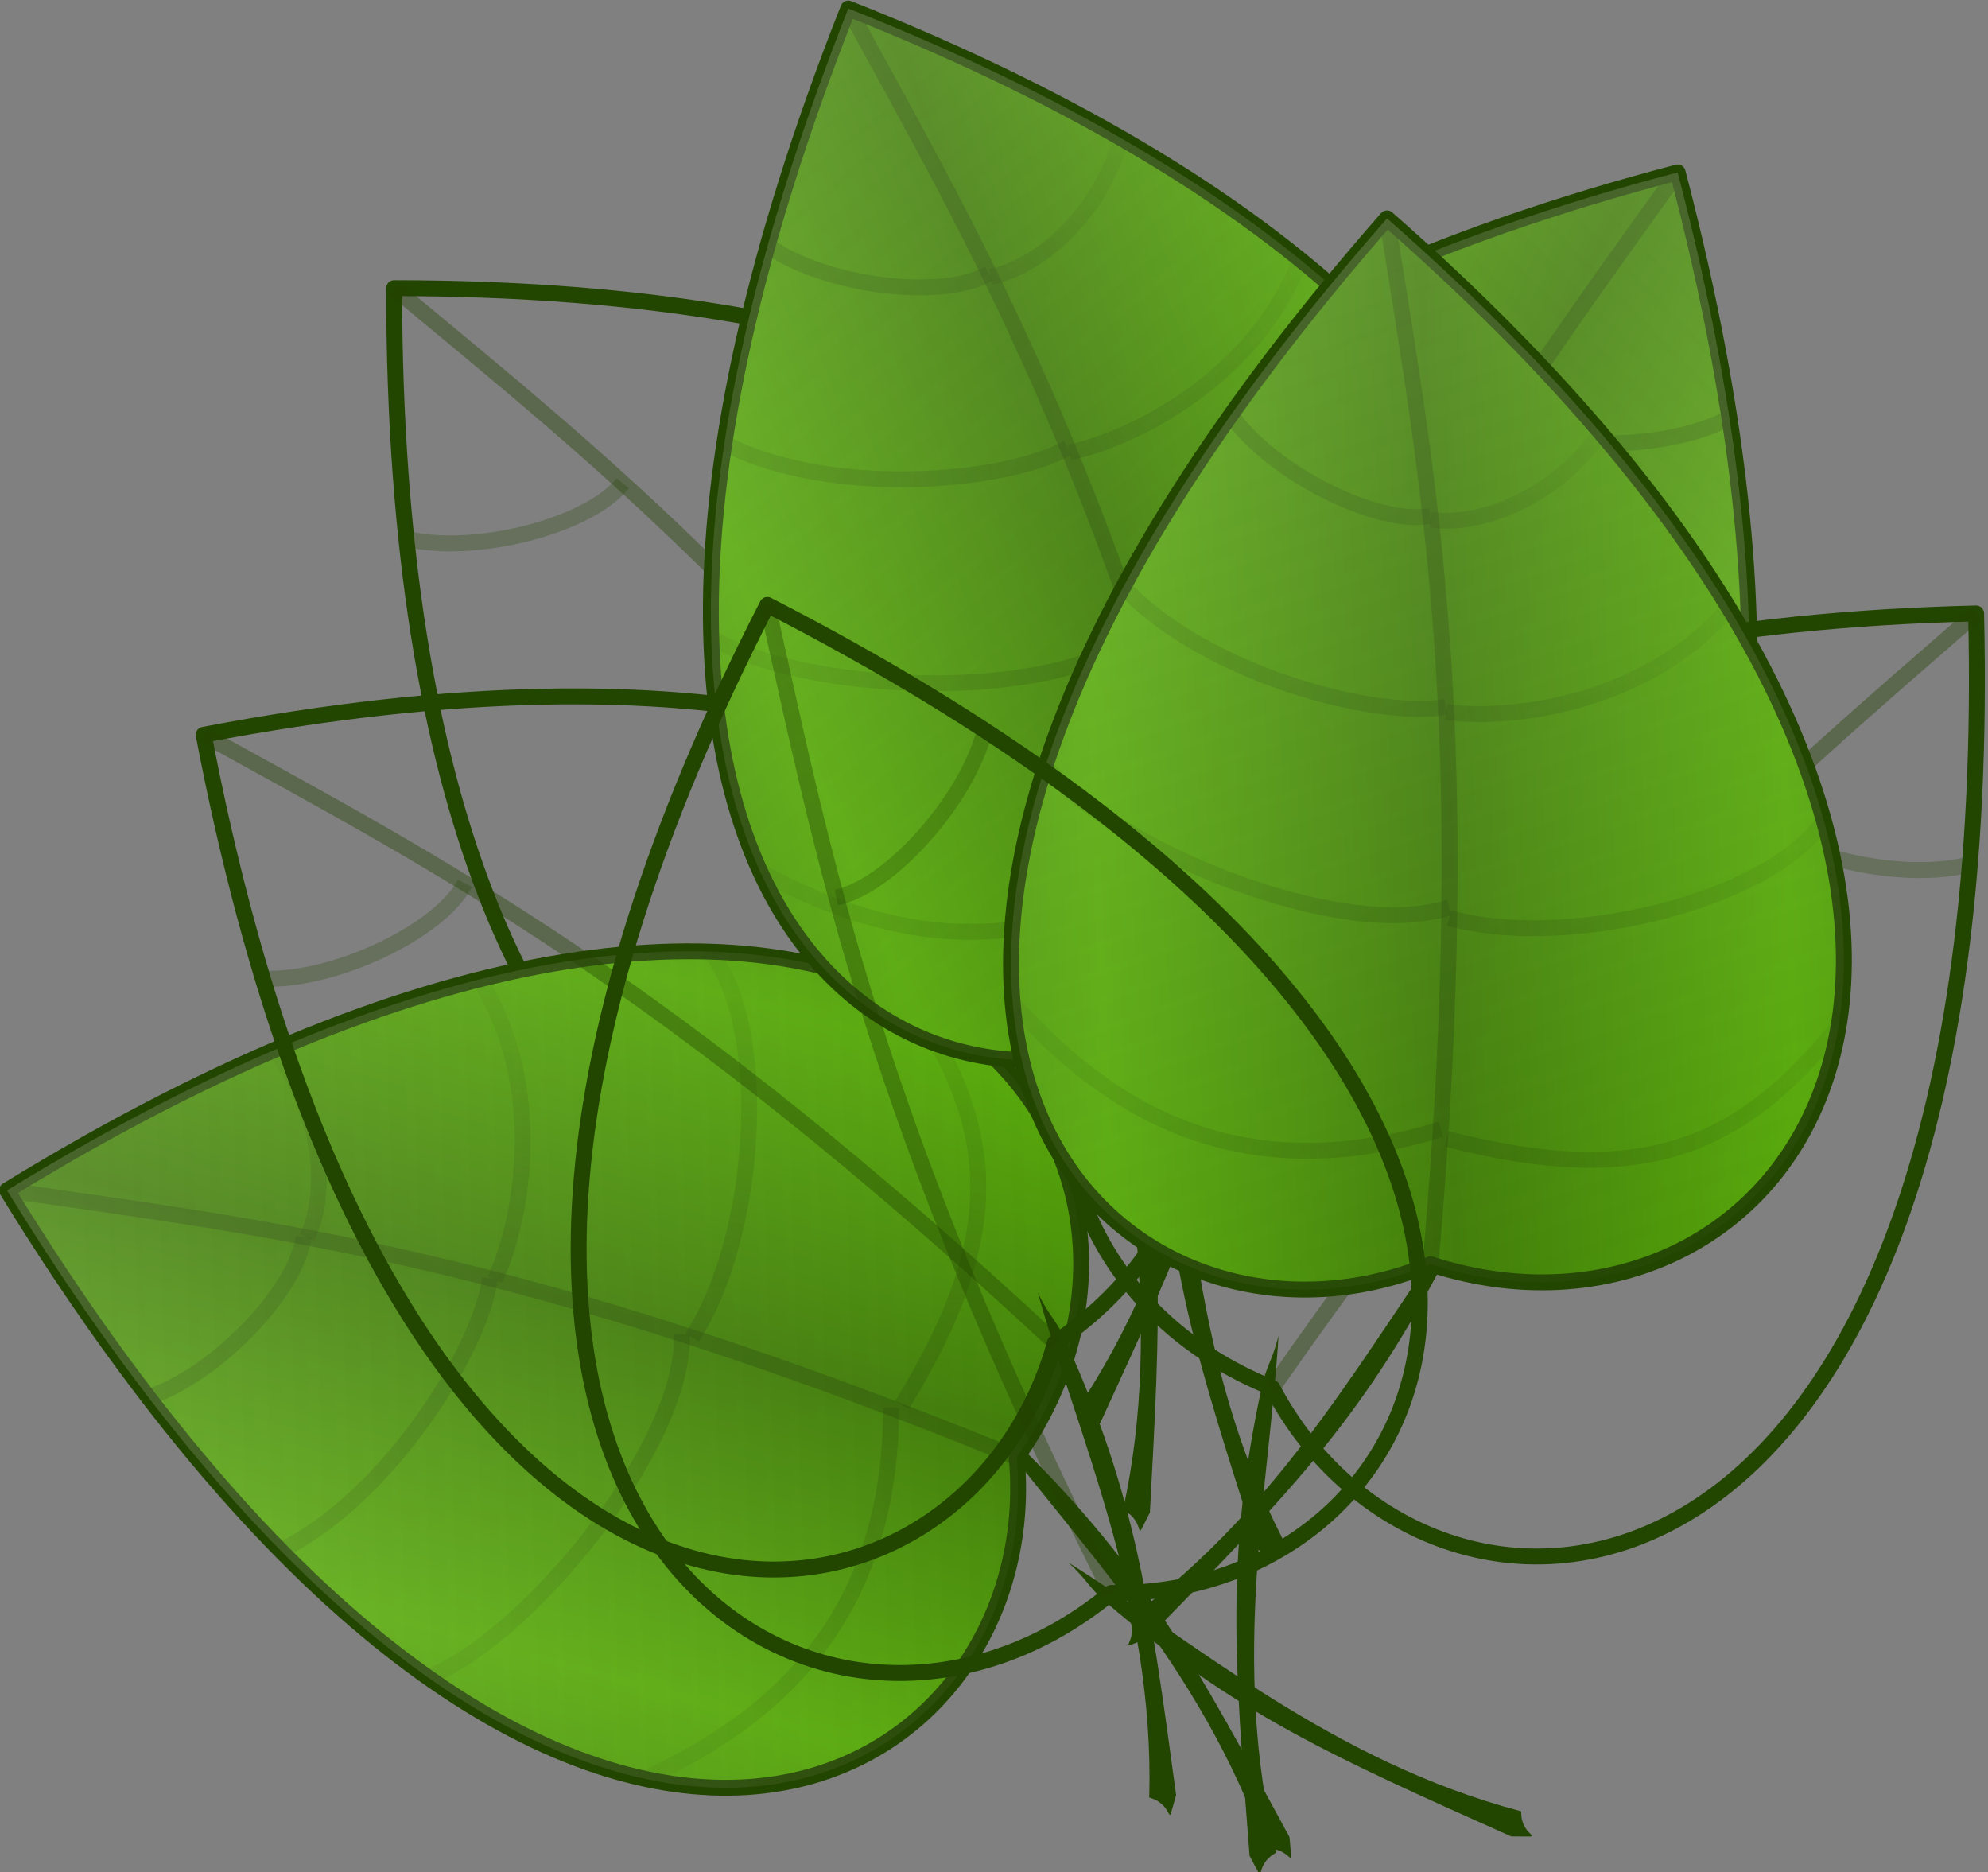 <?xml version="1.0" encoding="UTF-8" standalone="no"?>
<!-- Created with Inkscape (http://www.inkscape.org/) -->
<svg
    xmlns:inkscape="http://www.inkscape.org/namespaces/inkscape"
    xmlns:rdf="http://www.w3.org/1999/02/22-rdf-syntax-ns#"
    xmlns="http://www.w3.org/2000/svg"
    xmlns:sodipodi="http://sodipodi.sourceforge.net/DTD/sodipodi-0.dtd"
    xmlns:cc="http://web.resource.org/cc/"
    xmlns:xlink="http://www.w3.org/1999/xlink"
    xmlns:dc="http://purl.org/dc/elements/1.1/"
    xmlns:svg="http://www.w3.org/2000/svg"
    xmlns:ns1="http://sozi.baierouge.fr"
    id="svg3358"
    sodipodi:docname="leaves.svg"
    viewBox="0 0 418.66 394.28"
    sodipodi:version="0.32"
    version="1.0"
    inkscape:output_extension="org.inkscape.output.svg.inkscape"
    inkscape:version="0.45.1"
    sodipodi:docbase="/home/carlos/Documents/Pictures/Vector"
  >
  <rect x="0" y="0" width="418.66" height="394.28" fill="#808080" stroke="none"/>
  <defs
      id="defs3360"
    >
    <linearGradient
        id="linearGradient3603"
        y2="324.4"
        xlink:href="#linearGradient3207"
        gradientUnits="userSpaceOnUse"
        x2="2153.8"
        y1="-55.598"
        x1="1490.3"
        inkscape:collect="always"
    />
    <linearGradient
        id="linearGradient3601"
        y2="-88.688"
        xlink:href="#linearGradient3263"
        gradientUnits="userSpaceOnUse"
        x2="1690.8"
        y1="60.628"
        x1="1635.8"
        inkscape:collect="always"
    />
    <linearGradient
        id="linearGradient3599"
        y2="62.191"
        xlink:href="#linearGradient3263"
        gradientUnits="userSpaceOnUse"
        x2="2122.7"
        y1="346.47"
        x1="1916.9"
        inkscape:collect="always"
    />
    <linearGradient
        id="linearGradient3597"
        y2="-15.856"
        xlink:href="#linearGradient3263"
        gradientUnits="userSpaceOnUse"
        x2="2005.3"
        y1="241.03"
        x1="1826.6"
        inkscape:collect="always"
    />
    <linearGradient
        id="linearGradient3595"
        y2="-68.031"
        xlink:href="#linearGradient3263"
        gradientUnits="userSpaceOnUse"
        x2="1857.3"
        y1="145.07"
        x1="1722.7"
        inkscape:collect="always"
    />
    <linearGradient
        id="linearGradient3593"
        y2="551.18"
        xlink:href="#linearGradient3263"
        gradientUnits="userSpaceOnUse"
        x2="1551.6"
        y1="365.47"
        x1="1924.2"
        inkscape:collect="always"
    />
    <linearGradient
        id="linearGradient3591"
        y2="422.04"
        xlink:href="#linearGradient3263"
        gradientUnits="userSpaceOnUse"
        x2="1483.7"
        y1="250.61"
        x1="1798.5"
        inkscape:collect="always"
    />
    <linearGradient
        id="linearGradient3589"
        y2="350.92"
        xlink:href="#linearGradient3263"
        gradientUnits="userSpaceOnUse"
        x2="1199"
        y1="153.77"
        x1="1730.5"
        inkscape:collect="always"
    />
    <linearGradient
        id="linearGradient3587"
        y2="170.12"
        xlink:href="#linearGradient3197"
        spreadMethod="reflect"
        gradientUnits="userSpaceOnUse"
        x2="1748.1"
        y1="318.69"
        x1="1590.3"
        inkscape:collect="always"
    />
    <linearGradient
        id="linearGradient3207"
      >
      <stop
          id="stop3209"
          style="stop-color:#ffffff"
          offset="0"
      />
      <stop
          id="stop3211"
          style="stop-color:#eeeeec;stop-opacity:0"
          offset="1"
      />
    </linearGradient
    >
    <linearGradient
        id="linearGradient3263"
        inkscape:collect="always"
      >
      <stop
          id="stop3265"
          style="stop-color:#224500"
          offset="0"
      />
      <stop
          id="stop3267"
          style="stop-color:#224500;stop-opacity:0"
          offset="1"
      />
    </linearGradient
    >
    <linearGradient
        id="linearGradient3197"
      >
      <stop
          id="stop3199"
          style="stop-color:#54a706"
          offset="0"
      />
      <stop
          id="stop3201"
          style="stop-color:#3d7a04"
          offset="1"
      />
    </linearGradient
    >
  </defs
  >
  <sodipodi:namedview
      id="base"
      bordercolor="#666666"
      inkscape:pageshadow="2"
      guidetolerance="10"
      pagecolor="#ffffff"
      gridtolerance="10000"
      inkscape:window-height="715"
      width="13cm"
      inkscape:zoom="0.67790531"
      objecttolerance="10"
      height="12cm"
      borderopacity="1.0"
      inkscape:current-layer="layer1"
      inkscape:cx="536.60049"
      inkscape:cy="107.17464"
      inkscape:window-y="0"
      inkscape:window-x="0"
      inkscape:window-width="1018"
      inkscape:pageopacity="0.0"
      inkscape:document-units="px"
  />
  <g
      id="layer1"
      inkscape:label="Layer 1"
      inkscape:groupmode="layer"
      transform="translate(-38.397 -26.38)"
    >
    <g
        id="g4647"
        transform="translate(20.984 15.457)"
      >
      <g
          id="g3483"
          transform="matrix(-.324 .085 .085 .324 861.02 -57.656)"
        >
        <path
            id="path3485"
            sodipodi:nodetypes="csccc"
            style="fill:#224500"
            d="m1944.4 374.74c4.3 15.76 8.1 18.59 11.4 32.33 25 104.32 21.3 169.95 14.6 293.96-11.5 22.61-0.8 6.23-16.9-1.59 26.5-120.52-1.2-231.24-9.1-324.7z"
        />
        <path
            id="path3487"
            sodipodi:nodetypes="ccc"
            style="stroke-linejoin:round;stroke:#224500;stroke-linecap:round;stroke-width:10;fill:url(#linearGradient3587)"
            d="m1495.3-68.562c643.5 0 678.1 379.6 453.8 475.97-96.1 194.46-453.8 184.52-453.8-475.97z"
        />
        <path
            id="path3489"
            sodipodi:nodetypes="cc"
            style="opacity:.387;stroke:#224500;stroke-width:10;fill:none"
            d="m1495.3-68.562c130.2 108.32 255.8 205.77 453.8 475.97"
        />
        <path
            id="path3491"
            sodipodi:nodetypes="cc"
            style="opacity:.276;stroke:url(#linearGradient3589);stroke-width:10;fill:none"
            d="m1725.5 137.77c-27.6 34.48-126.6 84.28-202.1 77.01"
        />
        <path
            id="path3493"
            sodipodi:nodetypes="cc"
            style="opacity:.276;stroke:url(#linearGradient3591);stroke-width:10;fill:none"
            d="m1810.1 230.96c-35.7 61.89-185.1 112.37-249.5 100.39"
        />
        <path
            id="path3495"
            sodipodi:nodetypes="cc"
            style="opacity:.276;stroke:url(#linearGradient3593);stroke-width:10;fill:none"
            d="m1898.1 339.44c-68 109.72-160.3 129.33-254.7 117.68"
        />
        <path
            id="path3497"
            sodipodi:nodetypes="cc"
            style="opacity:.276;stroke:#224500;stroke-width:10;fill:none"
            d="m1639.1 54.017c-21.2 26.795-92.7 45.284-136.1 34.959"
        />
        <path
            id="path3499"
            sodipodi:nodetypes="cc"
            style="opacity:.276;stroke:url(#linearGradient3595);stroke-width:10;fill:none"
            d="m1727.7 140.07c36.8-24.4 91-88.943 90.4-164.78"
        />
        <path
            id="path3501"
            sodipodi:nodetypes="cc"
            style="opacity:.276;stroke:url(#linearGradient3597);stroke-width:10;fill:none"
            d="m1814.5 236.03c64.7-30.19 143.2-135.76 136.9-200.92"
        />
        <path
            id="path3503"
            sodipodi:nodetypes="cc"
            style="opacity:.276;stroke:url(#linearGradient3599);stroke-width:10;fill:none"
            d="m1904.8 341.47c115.3-58.1 141.7-119.24 138.4-214.28"
        />
        <path
            id="path3505"
            sodipodi:nodetypes="cc"
            style="opacity:.276;stroke:url(#linearGradient3601);stroke-width:10;fill:none"
            d="m1640.8 55.628c28.6-18.697 50.3-67.3 43.9-111.49"
        />
        <path
            id="path3507"
            sodipodi:nodetypes="ccc"
            style="opacity:.178;fill:url(#linearGradient3603)"
            d="m1495.3-68.562c643.5 0 678.1 379.6 453.8 475.97-96.1 194.46-453.8 184.52-453.8-475.97z"
        />
      </g
      >
      <g
          id="g3319"
          transform="matrix(.335 0 0 .335 -400.51 94.573)"
        >
        <path
            id="path3215"
            sodipodi:nodetypes="csccc"
            style="fill:#224500"
            d="m1944.4 374.74c4.3 15.76 8.1 18.59 11.4 32.33 25 104.32 21.3 169.95 14.6 293.96-11.5 22.61-0.8 6.23-16.9-1.59 26.5-120.52-1.2-231.24-9.1-324.7z"
        />
        <path
            id="rect2196"
            sodipodi:nodetypes="ccc"
            style="stroke-linejoin:round;stroke:#224500;stroke-linecap:round;stroke-width:10;fill:url(#linearGradient3587)"
            d="m1495.3-68.562c643.5 0 678.1 379.6 453.8 475.97-96.1 194.46-453.8 184.52-453.8-475.97z"
        />
        <path
            id="path2205"
            sodipodi:nodetypes="cc"
            style="opacity:.387;stroke:#224500;stroke-width:10;fill:none"
            d="m1495.3-68.562c130.2 108.32 255.8 205.77 453.8 475.97"
        />
        <path
            id="path3181"
            sodipodi:nodetypes="cc"
            style="opacity:.276;stroke:url(#linearGradient3589);stroke-width:10;fill:none"
            d="m1725.5 137.77c-27.6 34.48-126.6 84.28-202.1 77.01"
        />
        <path
            id="path3183"
            sodipodi:nodetypes="cc"
            style="opacity:.276;stroke:url(#linearGradient3591);stroke-width:10;fill:none"
            d="m1810.1 230.96c-35.7 61.89-185.1 112.37-249.5 100.39"
        />
        <path
            id="path3185"
            sodipodi:nodetypes="cc"
            style="opacity:.276;stroke:url(#linearGradient3593);stroke-width:10;fill:none"
            d="m1898.1 339.44c-68 109.72-160.3 129.33-254.7 117.68"
        />
        <path
            id="path3187"
            sodipodi:nodetypes="cc"
            style="opacity:.276;stroke:#224500;stroke-width:10;fill:none"
            d="m1639.1 54.017c-21.2 26.795-92.7 45.284-136.1 34.959"
        />
        <path
            id="path3189"
            sodipodi:nodetypes="cc"
            style="opacity:.276;stroke:url(#linearGradient3595);stroke-width:10;fill:none"
            d="m1727.7 140.07c36.8-24.4 91-88.943 90.4-164.78"
        />
        <path
            id="path3191"
            sodipodi:nodetypes="cc"
            style="opacity:.276;stroke:url(#linearGradient3597);stroke-width:10;fill:none"
            d="m1814.5 236.03c64.7-30.19 143.2-135.76 136.9-200.92"
        />
        <path
            id="path3193"
            sodipodi:nodetypes="cc"
            style="opacity:.276;stroke:url(#linearGradient3599);stroke-width:10;fill:none"
            d="m1904.8 341.47c115.3-58.1 141.7-119.24 138.4-214.28"
        />
        <path
            id="path3195"
            sodipodi:nodetypes="cc"
            style="opacity:.276;stroke:url(#linearGradient3601);stroke-width:10;fill:none"
            d="m1640.8 55.628c28.6-18.697 50.3-67.3 43.9-111.49"
        />
        <path
            id="path3205"
            sodipodi:nodetypes="ccc"
            style="opacity:.178;fill:url(#linearGradient3603)"
            d="m1495.3-68.562c643.5 0 678.1 379.6 453.8 475.97-96.1 194.46-453.8 184.52-453.8-475.97z"
        />
      </g
      >
      <g
          id="g3535"
          transform="matrix(.285 -.175 .175 .285 -395.27 542.81)"
        >
        <path
            id="path3537"
            sodipodi:nodetypes="csccc"
            style="fill:#224500"
            d="m1944.4 374.74c4.3 15.76 8.1 18.59 11.4 32.33 25 104.32 21.3 169.95 14.6 293.96-11.5 22.61-0.8 6.23-16.9-1.59 26.5-120.52-1.2-231.24-9.1-324.7z"
        />
        <path
            id="path3539"
            sodipodi:nodetypes="ccc"
            style="stroke-linejoin:round;stroke:#224500;stroke-linecap:round;stroke-width:10;fill:url(#linearGradient3587)"
            d="m1495.3-68.562c643.5 0 678.1 379.6 453.8 475.97-96.1 194.46-453.8 184.52-453.8-475.97z"
        />
        <path
            id="path3541"
            sodipodi:nodetypes="cc"
            style="opacity:.387;stroke:#224500;stroke-width:10;fill:none"
            d="m1495.3-68.562c130.2 108.32 255.8 205.77 453.8 475.97"
        />
        <path
            id="path3543"
            sodipodi:nodetypes="cc"
            style="opacity:.276;stroke:url(#linearGradient3589);stroke-width:10;fill:none"
            d="m1725.5 137.77c-27.6 34.48-126.6 84.28-202.1 77.01"
        />
        <path
            id="path3545"
            sodipodi:nodetypes="cc"
            style="opacity:.276;stroke:url(#linearGradient3591);stroke-width:10;fill:none"
            d="m1810.1 230.96c-35.7 61.89-185.1 112.37-249.5 100.39"
        />
        <path
            id="path3547"
            sodipodi:nodetypes="cc"
            style="opacity:.276;stroke:url(#linearGradient3593);stroke-width:10;fill:none"
            d="m1898.1 339.44c-68 109.72-160.3 129.33-254.7 117.68"
        />
        <path
            id="path3549"
            sodipodi:nodetypes="cc"
            style="opacity:.276;stroke:#224500;stroke-width:10;fill:none"
            d="m1639.1 54.017c-21.2 26.795-92.7 45.284-136.1 34.959"
        />
        <path
            id="path3551"
            sodipodi:nodetypes="cc"
            style="opacity:.276;stroke:url(#linearGradient3595);stroke-width:10;fill:none"
            d="m1727.7 140.07c36.8-24.4 91-88.943 90.4-164.78"
        />
        <path
            id="path3553"
            sodipodi:nodetypes="cc"
            style="opacity:.276;stroke:url(#linearGradient3597);stroke-width:10;fill:none"
            d="m1814.5 236.03c64.7-30.19 143.2-135.76 136.9-200.92"
        />
        <path
            id="path3555"
            sodipodi:nodetypes="cc"
            style="opacity:.276;stroke:url(#linearGradient3599);stroke-width:10;fill:none"
            d="m1904.8 341.47c115.3-58.1 141.7-119.24 138.4-214.28"
        />
        <path
            id="path3557"
            sodipodi:nodetypes="cc"
            style="opacity:.276;stroke:url(#linearGradient3601);stroke-width:10;fill:none"
            d="m1640.8 55.628c28.6-18.697 50.3-67.3 43.9-111.49"
        />
        <path
            id="path3559"
            sodipodi:nodetypes="ccc"
            style="opacity:.178;fill:url(#linearGradient3603)"
            d="m1495.3-68.562c643.5 0 678.1 379.6 453.8 475.97-96.1 194.46-453.8 184.52-453.8-475.97z"
        />
      </g
      >
      <g
          id="g3439"
          transform="matrix(.329 -.063 .063 .329 -427.33 282.42)"
        >
        <path
            id="path3441"
            sodipodi:nodetypes="csccc"
            style="fill:#224500"
            d="m1944.4 374.74c4.3 15.76 8.1 18.59 11.4 32.33 25 104.32 21.3 169.95 14.6 293.96-11.5 22.61-0.8 6.23-16.9-1.59 26.5-120.52-1.2-231.24-9.1-324.7z"
        />
        <path
            id="path3443"
            sodipodi:nodetypes="ccc"
            style="stroke-linejoin:round;stroke:#224500;stroke-linecap:round;stroke-width:10;fill:url(#linearGradient3587)"
            d="m1495.3-68.562c643.5 0 678.1 379.6 453.8 475.97-96.1 194.46-453.8 184.52-453.8-475.97z"
        />
        <path
            id="path3445"
            sodipodi:nodetypes="cc"
            style="opacity:.387;stroke:#224500;stroke-width:10;fill:none"
            d="m1495.3-68.562c130.2 108.32 255.8 205.77 453.8 475.97"
        />
        <path
            id="path3447"
            sodipodi:nodetypes="cc"
            style="opacity:.276;stroke:url(#linearGradient3589);stroke-width:10;fill:none"
            d="m1725.5 137.77c-27.6 34.48-126.6 84.28-202.1 77.01"
        />
        <path
            id="path3449"
            sodipodi:nodetypes="cc"
            style="opacity:.276;stroke:url(#linearGradient3591);stroke-width:10;fill:none"
            d="m1810.1 230.96c-35.7 61.89-185.1 112.37-249.5 100.39"
        />
        <path
            id="path3451"
            sodipodi:nodetypes="cc"
            style="opacity:.276;stroke:url(#linearGradient3593);stroke-width:10;fill:none"
            d="m1898.1 339.44c-68 109.72-160.3 129.33-254.7 117.68"
        />
        <path
            id="path3453"
            sodipodi:nodetypes="cc"
            style="opacity:.276;stroke:#224500;stroke-width:10;fill:none"
            d="m1639.1 54.017c-21.2 26.795-92.7 45.284-136.1 34.959"
        />
        <path
            id="path3455"
            sodipodi:nodetypes="cc"
            style="opacity:.276;stroke:url(#linearGradient3595);stroke-width:10;fill:none"
            d="m1727.7 140.07c36.8-24.4 91-88.943 90.4-164.78"
        />
        <path
            id="path3457"
            sodipodi:nodetypes="cc"
            style="opacity:.276;stroke:url(#linearGradient3597);stroke-width:10;fill:none"
            d="m1814.5 236.03c64.7-30.19 143.2-135.76 136.9-200.92"
        />
        <path
            id="path3459"
            sodipodi:nodetypes="cc"
            style="opacity:.276;stroke:url(#linearGradient3599);stroke-width:10;fill:none"
            d="m1904.8 341.47c115.3-58.1 141.7-119.24 138.4-214.28"
        />
        <path
            id="path3461"
            sodipodi:nodetypes="cc"
            style="opacity:.276;stroke:url(#linearGradient3601);stroke-width:10;fill:none"
            d="m1640.8 55.628c28.6-18.697 50.3-67.3 43.9-111.49"
        />
        <path
            id="path3463"
            sodipodi:nodetypes="ccc"
            style="opacity:.178;fill:url(#linearGradient3603)"
            d="m1495.3-68.562c643.5 0 678.1 379.6 453.8 475.97-96.1 194.46-453.8 184.52-453.8-475.97z"
        />
      </g
      >
      <g
          id="g3351"
          transform="matrix(.311 .123 -.123 .311 -277.41 -149.88)"
        >
        <path
            id="path3353"
            sodipodi:nodetypes="csccc"
            style="fill:#224500"
            d="m1944.4 374.74c4.3 15.76 8.1 18.59 11.4 32.33 25 104.32 21.3 169.95 14.6 293.96-11.5 22.61-0.8 6.23-16.9-1.59 26.5-120.52-1.2-231.24-9.1-324.7z"
        />
        <path
            id="path3355"
            sodipodi:nodetypes="ccc"
            style="stroke-linejoin:round;stroke:#224500;stroke-linecap:round;stroke-width:10;fill:url(#linearGradient3587)"
            d="m1495.3-68.562c643.5 0 678.1 379.6 453.8 475.97-96.1 194.46-453.8 184.52-453.8-475.97z"
        />
        <path
            id="path3357"
            sodipodi:nodetypes="cc"
            style="opacity:.387;stroke:#224500;stroke-width:10;fill:none"
            d="m1495.3-68.562c130.2 108.32 255.8 205.77 453.8 475.97"
        />
        <path
            id="path3359"
            sodipodi:nodetypes="cc"
            style="opacity:.276;stroke:url(#linearGradient3589);stroke-width:10;fill:none"
            d="m1725.5 137.77c-27.6 34.48-126.6 84.28-202.1 77.01"
        />
        <path
            id="path3361"
            sodipodi:nodetypes="cc"
            style="opacity:.276;stroke:url(#linearGradient3591);stroke-width:10;fill:none"
            d="m1810.1 230.96c-35.7 61.89-185.1 112.37-249.5 100.39"
        />
        <path
            id="path3363"
            sodipodi:nodetypes="cc"
            style="opacity:.276;stroke:url(#linearGradient3593);stroke-width:10;fill:none"
            d="m1898.1 339.44c-68 109.72-160.3 129.33-254.7 117.68"
        />
        <path
            id="path3365"
            sodipodi:nodetypes="cc"
            style="opacity:.276;stroke:#224500;stroke-width:10;fill:none"
            d="m1639.1 54.017c-21.2 26.795-92.7 45.284-136.1 34.959"
        />
        <path
            id="path3367"
            sodipodi:nodetypes="cc"
            style="opacity:.276;stroke:url(#linearGradient3595);stroke-width:10;fill:none"
            d="m1727.7 140.07c36.8-24.4 91-88.943 90.4-164.78"
        />
        <path
            id="path3369"
            sodipodi:nodetypes="cc"
            style="opacity:.276;stroke:url(#linearGradient3597);stroke-width:10;fill:none"
            d="m1814.5 236.03c64.7-30.19 143.2-135.76 136.9-200.92"
        />
        <path
            id="path3371"
            sodipodi:nodetypes="cc"
            style="opacity:.276;stroke:url(#linearGradient3599);stroke-width:10;fill:none"
            d="m1904.8 341.47c115.3-58.1 141.7-119.24 138.4-214.28"
        />
        <path
            id="path3373"
            sodipodi:nodetypes="cc"
            style="opacity:.276;stroke:url(#linearGradient3601);stroke-width:10;fill:none"
            d="m1640.8 55.628c28.6-18.697 50.3-67.3 43.9-111.49"
        />
        <path
            id="path3375"
            sodipodi:nodetypes="ccc"
            style="opacity:.178;fill:url(#linearGradient3603)"
            d="m1495.3-68.562c643.5 0 678.1 379.6 453.8 475.97-96.1 194.46-453.8 184.52-453.8-475.97z"
        />
      </g
      >
      <g
          id="g3561"
          transform="matrix(-.335 .008 .008 .335 935.04 151.11)"
        >
        <path
            id="path3563"
            sodipodi:nodetypes="csccc"
            style="fill:#224500"
            d="m1944.4 374.74c4.3 15.76 8.1 18.59 11.4 32.33 25 104.32 21.3 169.95 14.6 293.96-11.5 22.61-0.8 6.23-16.9-1.59 26.5-120.52-1.2-231.24-9.1-324.7z"
        />
        <path
            id="path3565"
            sodipodi:nodetypes="ccc"
            style="stroke-linejoin:round;stroke:#224500;stroke-linecap:round;stroke-width:10;fill:url(#linearGradient3587)"
            d="m1495.3-68.562c643.5 0 678.1 379.6 453.8 475.97-96.1 194.46-453.8 184.52-453.8-475.97z"
        />
        <path
            id="path3567"
            sodipodi:nodetypes="cc"
            style="opacity:.387;stroke:#224500;stroke-width:10;fill:none"
            d="m1495.3-68.562c130.2 108.32 255.8 205.77 453.8 475.97"
        />
        <path
            id="path3569"
            sodipodi:nodetypes="cc"
            style="opacity:.276;stroke:url(#linearGradient3589);stroke-width:10;fill:none"
            d="m1725.5 137.77c-27.6 34.48-126.6 84.28-202.1 77.01"
        />
        <path
            id="path3571"
            sodipodi:nodetypes="cc"
            style="opacity:.276;stroke:url(#linearGradient3591);stroke-width:10;fill:none"
            d="m1810.1 230.96c-35.7 61.89-185.1 112.37-249.5 100.39"
        />
        <path
            id="path3573"
            sodipodi:nodetypes="cc"
            style="opacity:.276;stroke:url(#linearGradient3593);stroke-width:10;fill:none"
            d="m1898.1 339.44c-68 109.72-160.3 129.33-254.7 117.68"
        />
        <path
            id="path3575"
            sodipodi:nodetypes="cc"
            style="opacity:.276;stroke:#224500;stroke-width:10;fill:none"
            d="m1639.1 54.017c-21.2 26.795-92.7 45.284-136.1 34.959"
        />
        <path
            id="path3577"
            sodipodi:nodetypes="cc"
            style="opacity:.276;stroke:url(#linearGradient3595);stroke-width:10;fill:none"
            d="m1727.7 140.07c36.8-24.4 91-88.943 90.4-164.78"
        />
        <path
            id="path3579"
            sodipodi:nodetypes="cc"
            style="opacity:.276;stroke:url(#linearGradient3597);stroke-width:10;fill:none"
            d="m1814.5 236.03c64.7-30.19 143.2-135.76 136.9-200.92"
        />
        <path
            id="path3581"
            sodipodi:nodetypes="cc"
            style="opacity:.276;stroke:url(#linearGradient3599);stroke-width:10;fill:none"
            d="m1904.8 341.47c115.3-58.1 141.7-119.24 138.4-214.28"
        />
        <path
            id="path3583"
            sodipodi:nodetypes="cc"
            style="opacity:.276;stroke:url(#linearGradient3601);stroke-width:10;fill:none"
            d="m1640.8 55.628c28.6-18.697 50.3-67.3 43.9-111.49"
        />
        <path
            id="path3585"
            sodipodi:nodetypes="ccc"
            style="opacity:.178;fill:url(#linearGradient3603)"
            d="m1495.3-68.562c643.5 0 678.1 379.6 453.8 475.97-96.1 194.46-453.8 184.52-453.8-475.97z"
        />
      </g
      >
      <g
          id="g3395"
          transform="matrix(.252 .221 -.221 .252 -82.459 -256.27)"
        >
        <path
            id="path3397"
            sodipodi:nodetypes="csccc"
            style="fill:#224500"
            d="m1944.4 374.74c4.3 15.76 8.1 18.59 11.4 32.33 25 104.32 21.3 169.95 14.6 293.96-11.5 22.61-0.8 6.23-16.9-1.59 26.5-120.52-1.2-231.24-9.1-324.7z"
        />
        <path
            id="path3399"
            sodipodi:nodetypes="ccc"
            style="stroke-linejoin:round;stroke:#224500;stroke-linecap:round;stroke-width:10;fill:url(#linearGradient3587)"
            d="m1495.3-68.562c643.5 0 678.1 379.6 453.8 475.97-96.1 194.46-453.8 184.52-453.8-475.97z"
        />
        <path
            id="path3401"
            sodipodi:nodetypes="cc"
            style="opacity:.387;stroke:#224500;stroke-width:10;fill:none"
            d="m1495.3-68.562c130.2 108.32 255.8 205.77 453.8 475.97"
        />
        <path
            id="path3403"
            sodipodi:nodetypes="cc"
            style="opacity:.276;stroke:url(#linearGradient3589);stroke-width:10;fill:none"
            d="m1725.5 137.77c-27.6 34.48-126.6 84.28-202.1 77.01"
        />
        <path
            id="path3405"
            sodipodi:nodetypes="cc"
            style="opacity:.276;stroke:url(#linearGradient3591);stroke-width:10;fill:none"
            d="m1810.1 230.96c-35.7 61.89-185.1 112.37-249.5 100.39"
        />
        <path
            id="path3407"
            sodipodi:nodetypes="cc"
            style="opacity:.276;stroke:url(#linearGradient3593);stroke-width:10;fill:none"
            d="m1898.1 339.44c-68 109.72-160.3 129.33-254.7 117.68"
        />
        <path
            id="path3409"
            sodipodi:nodetypes="cc"
            style="opacity:.276;stroke:#224500;stroke-width:10;fill:none"
            d="m1639.1 54.017c-21.2 26.795-92.7 45.284-136.1 34.959"
        />
        <path
            id="path3411"
            sodipodi:nodetypes="cc"
            style="opacity:.276;stroke:url(#linearGradient3595);stroke-width:10;fill:none"
            d="m1727.7 140.07c36.8-24.4 91-88.943 90.4-164.78"
        />
        <path
            id="path3413"
            sodipodi:nodetypes="cc"
            style="opacity:.276;stroke:url(#linearGradient3597);stroke-width:10;fill:none"
            d="m1814.5 236.03c64.7-30.19 143.2-135.76 136.9-200.92"
        />
        <path
            id="path3415"
            sodipodi:nodetypes="cc"
            style="opacity:.276;stroke:url(#linearGradient3599);stroke-width:10;fill:none"
            d="m1904.8 341.47c115.3-58.1 141.7-119.24 138.4-214.28"
        />
        <path
            id="path3417"
            sodipodi:nodetypes="cc"
            style="opacity:.276;stroke:url(#linearGradient3601);stroke-width:10;fill:none"
            d="m1640.8 55.628c28.6-18.697 50.3-67.3 43.9-111.49"
        />
        <path
            id="path3419"
            sodipodi:nodetypes="ccc"
            style="opacity:.178;fill:url(#linearGradient3603)"
            d="m1495.3-68.562c643.5 0 678.1 379.6 453.8 475.97-96.1 194.46-453.8 184.52-453.8-475.97z"
        />
      </g
      >
      <g
          id="g3509"
          transform="matrix(-.153 .298 .298 .153 428.22 -296.8)"
        >
        <path
            id="path3511"
            sodipodi:nodetypes="csccc"
            style="fill:#224500"
            d="m1944.4 374.74c4.3 15.76 8.1 18.59 11.4 32.33 25 104.32 21.3 169.95 14.6 293.96-11.5 22.61-0.8 6.23-16.9-1.59 26.5-120.52-1.2-231.24-9.1-324.7z"
        />
        <path
            id="path3513"
            sodipodi:nodetypes="ccc"
            style="stroke-linejoin:round;stroke:#224500;stroke-linecap:round;stroke-width:10;fill:url(#linearGradient3587)"
            d="m1495.3-68.562c643.5 0 678.1 379.6 453.8 475.97-96.1 194.46-453.8 184.52-453.8-475.97z"
        />
        <path
            id="path3515"
            sodipodi:nodetypes="cc"
            style="opacity:.387;stroke:#224500;stroke-width:10;fill:none"
            d="m1495.3-68.562c130.2 108.32 255.8 205.77 453.8 475.97"
        />
        <path
            id="path3517"
            sodipodi:nodetypes="cc"
            style="opacity:.276;stroke:url(#linearGradient3589);stroke-width:10;fill:none"
            d="m1725.5 137.77c-27.6 34.48-126.6 84.28-202.1 77.01"
        />
        <path
            id="path3519"
            sodipodi:nodetypes="cc"
            style="opacity:.276;stroke:url(#linearGradient3591);stroke-width:10;fill:none"
            d="m1810.1 230.96c-35.7 61.89-185.1 112.37-249.5 100.39"
        />
        <path
            id="path3521"
            sodipodi:nodetypes="cc"
            style="opacity:.276;stroke:url(#linearGradient3593);stroke-width:10;fill:none"
            d="m1898.1 339.44c-68 109.72-160.3 129.33-254.7 117.68"
        />
        <path
            id="path3523"
            sodipodi:nodetypes="cc"
            style="opacity:.276;stroke:#224500;stroke-width:10;fill:none"
            d="m1639.1 54.017c-21.2 26.795-92.7 45.284-136.1 34.959"
        />
        <path
            id="path3525"
            sodipodi:nodetypes="cc"
            style="opacity:.276;stroke:url(#linearGradient3595);stroke-width:10;fill:none"
            d="m1727.7 140.07c36.8-24.4 91-88.943 90.4-164.78"
        />
        <path
            id="path3527"
            sodipodi:nodetypes="cc"
            style="opacity:.276;stroke:url(#linearGradient3597);stroke-width:10;fill:none"
            d="m1814.5 236.03c64.7-30.19 143.2-135.76 136.9-200.92"
        />
        <path
            id="path3529"
            sodipodi:nodetypes="cc"
            style="opacity:.276;stroke:url(#linearGradient3599);stroke-width:10;fill:none"
            d="m1904.8 341.47c115.3-58.1 141.7-119.24 138.4-214.28"
        />
        <path
            id="path3531"
            sodipodi:nodetypes="cc"
            style="opacity:.276;stroke:url(#linearGradient3601);stroke-width:10;fill:none"
            d="m1640.8 55.628c28.6-18.697 50.3-67.3 43.9-111.49"
        />
        <path
            id="path3533"
            sodipodi:nodetypes="ccc"
            style="opacity:.178;fill:url(#linearGradient3603)"
            d="m1495.3-68.562c643.5 0 678.1 379.6 453.8 475.97-96.1 194.46-453.8 184.52-453.8-475.97z"
        />
      </g
      >
    </g
    >
  </g
  >
</svg
>
